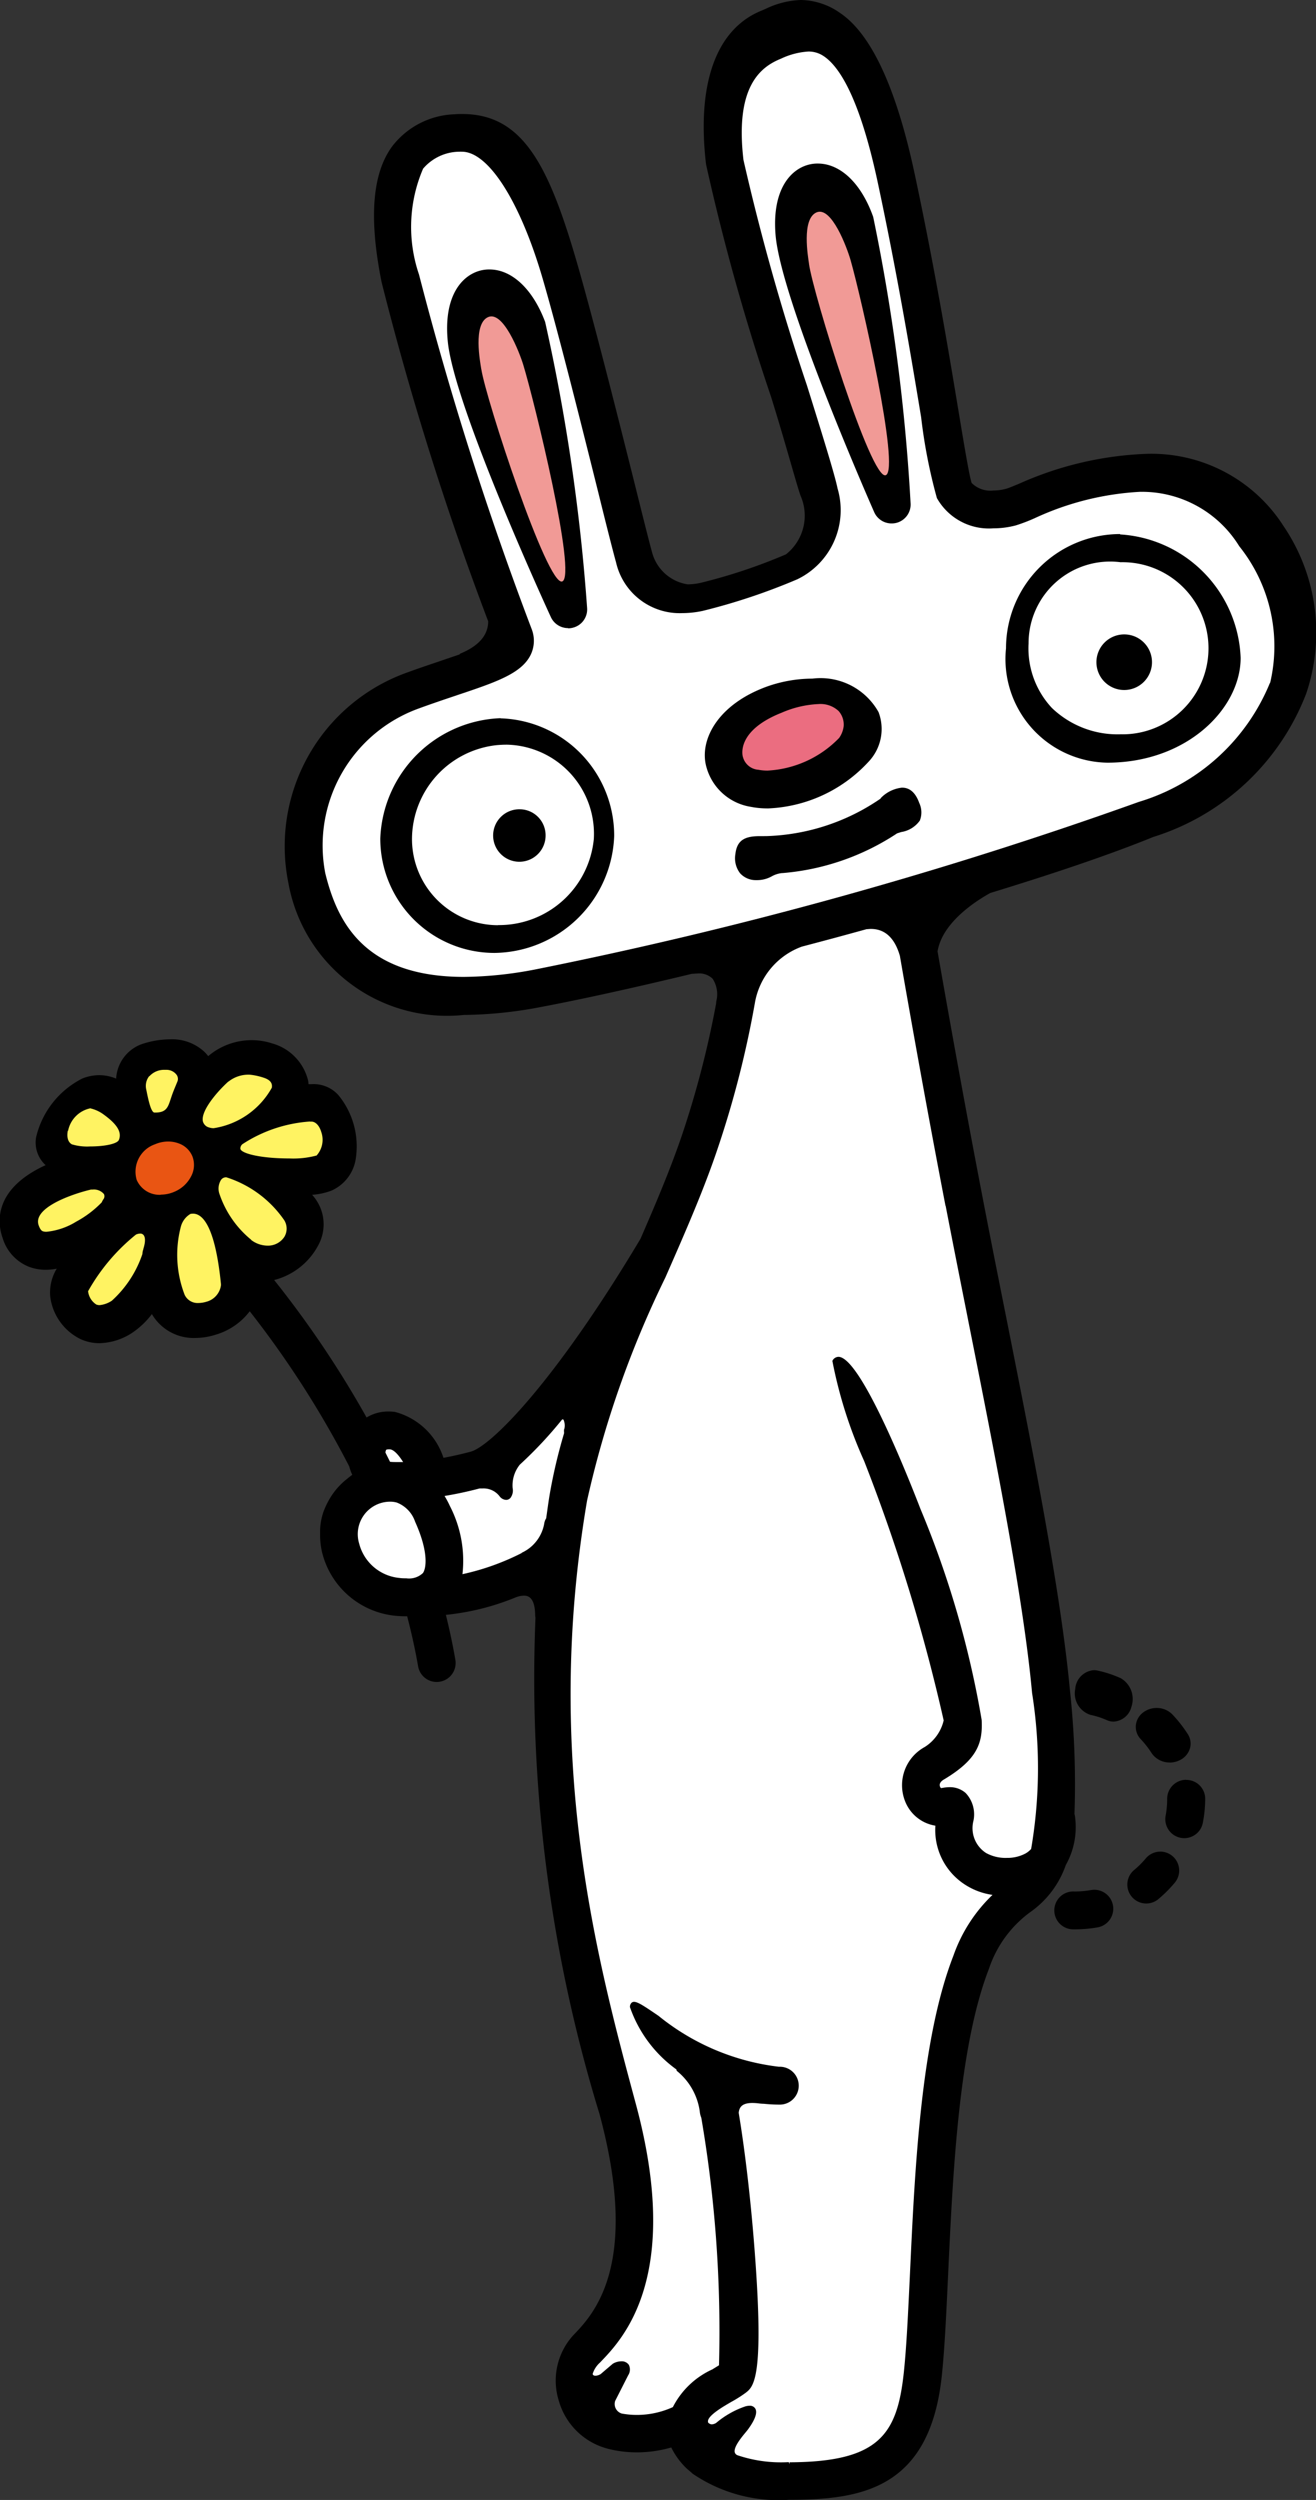 <svg xmlns="http://www.w3.org/2000/svg" xmlns:xlink="http://www.w3.org/1999/xlink" width="32.256" height="61.234" viewBox="0 0 32.256 61.234"><rect x="0" y="0" width="32.256" height="61.234" fill="#333333" stroke="none"/><defs><clipPath id="a"><rect width="32.256" height="61.234" fill="none"/></clipPath></defs><g transform="translate(0)"><g transform="translate(0)" clip-path="url(#a)"><path d="M51.3,77.514a.467.467,0,0,0-.464.469,2.236,2.236,0,0,1-.038.413.465.465,0,0,0,.373.54.475.475,0,0,0,.084.008.464.464,0,0,0,.456-.38A3.158,3.158,0,0,0,51.768,78v-.025a.462.462,0,0,0-.464-.458" transform="translate(-22.228 -33.92)"/><path d="M49.931,80.643a.462.462,0,0,0-.355.166,2.285,2.285,0,0,1-.294.291.464.464,0,0,0,.591.715,3.2,3.2,0,0,0,.413-.411.464.464,0,0,0-.355-.762" transform="translate(-21.492 -35.289)"/><path d="M47.958,72.93a2.775,2.775,0,0,0-.565-.183.38.38,0,0,0-.079-.008.494.494,0,0,0-.458.46.551.551,0,0,0,.377.636,1.966,1.966,0,0,1,.4.129.4.4,0,0,0,.164.035.477.477,0,0,0,.436-.363.59.59,0,0,0-.272-.706" transform="translate(-20.501 -31.83)"/><path d="M46.945,82.305a.491.491,0,0,0-.08.007,2.33,2.33,0,0,1-.409.035.464.464,0,1,0-.013.927h.026a3.243,3.243,0,0,0,.557-.048.464.464,0,0,0-.081-.921" transform="translate(-20.123 -36.017)"/><path d="M50.33,75.725a.554.554,0,0,0,.253-.061.469.469,0,0,0,.245-.293.425.425,0,0,0-.055-.343,3.22,3.22,0,0,0-.373-.477.534.534,0,0,0-.39-.163.545.545,0,0,0-.328.108.447.447,0,0,0-.182.321.436.436,0,0,0,.121.336,2.281,2.281,0,0,1,.265.339.526.526,0,0,0,.444.231" transform="translate(-21.66 -32.553)"/><path d="M31.436,12.848a3.843,3.843,0,0,0-3.35-1.731A8.384,8.384,0,0,0,25,11.839c-.133.056-.285.119-.339.133a1.211,1.211,0,0,1-.316.043.648.648,0,0,1-.529-.185c-.052-.137-.189-.958-.322-1.76-.232-1.4-.583-3.516-1.083-5.848C21.964,2.144,21.352.83,20.591.318A1.709,1.709,0,0,0,19.63,0a2.146,2.146,0,0,0-.864.217l-.1.043c-1.11.448-1.594,1.786-1.36,3.766a54.371,54.371,0,0,0,1.593,5.693c.344,1.1.628,2.159.724,2.425a1.208,1.208,0,0,1-.358,1.434,13.327,13.327,0,0,1-2.1.7,1.526,1.526,0,0,1-.31.035,1.069,1.069,0,0,1-.873-.786c-.069-.247-.243-.944-.427-1.682-.618-2.472-1.08-4.248-1.375-5.278-.714-2.5-1.351-3.774-2.849-3.774-.06,0-.121,0-.183.006a2.012,2.012,0,0,0-1.539.791c-.486.667-.57,1.753-.256,3.32a75.063,75.063,0,0,0,2.613,8.308c0,.335-.225.6-.678.789a.045.045,0,0,0-.024.023l-.362.123c-.291.1-.621.208-.968.336a4.518,4.518,0,0,0-2.867,5.13,3.951,3.951,0,0,0,4.3,3.241,10.428,10.428,0,0,0,1.918-.2c.965-.182,2.238-.462,3.675-.808.047,0,.091-.007.133-.007a.471.471,0,0,1,.375.129.7.7,0,0,1,.088.555c0,.013-.006.064-.006.064a23.509,23.509,0,0,1-.823,3.177c-.292.868-.686,1.787-1.029,2.575-2.125,3.558-3.681,5.086-4.163,5.213-.227.06-.45.111-.666.15a1.706,1.706,0,0,0-1.187-1.124,1.206,1.206,0,0,0-.16-.011,1.02,1.02,0,0,0-.537.147,24.954,24.954,0,0,0-2.265-3.367,1.7,1.7,0,0,0,1.117-.924,1.066,1.066,0,0,0-.128-1.093c-.018-.023-.038-.047-.058-.071a1.656,1.656,0,0,0,.468-.1,1.019,1.019,0,0,0,.593-.736,1.977,1.977,0,0,0-.422-1.61.816.816,0,0,0-.659-.263l-.069,0a.625.625,0,0,0-.013-.1,1.252,1.252,0,0,0-.882-.9,1.614,1.614,0,0,0-.5-.078,1.642,1.642,0,0,0-1.064.391.886.886,0,0,0-.1-.112,1.164,1.164,0,0,0-.837-.3,2.226,2.226,0,0,0-.706.123.953.953,0,0,0-.613.84,1.066,1.066,0,0,0-.415-.085,1.118,1.118,0,0,0-.412.081,2.166,2.166,0,0,0-1.135,1.44.75.75,0,0,0,.233.683c-1.309.6-1.174,1.446-1.053,1.787a1.1,1.1,0,0,0,.638.7,1.169,1.169,0,0,0,.426.076,1.5,1.5,0,0,0,.262-.027,1.119,1.119,0,0,0-.159.69A1.344,1.344,0,0,0,1.974,32.8a1.119,1.119,0,0,0,.462.1,1.53,1.53,0,0,0,.793-.247,2.011,2.011,0,0,0,.494-.466,1.183,1.183,0,0,0,1.063.585,1.684,1.684,0,0,0,.5-.08,1.621,1.621,0,0,0,.835-.574,23.949,23.949,0,0,1,2.439,3.8,1.181,1.181,0,0,0,.074.206c-.043.031-.086.065-.128.1a1.735,1.735,0,0,0-.474.574c-.023.043-.044.087-.07.147l-.018.044c-.006.014-.011.028-.016.042a1.516,1.516,0,0,0-.082.439c0,.01,0,.049,0,.049,0,.038,0,.076,0,.115a1.9,1.9,0,0,0,.051.4,2.055,2.055,0,0,0,1.8,1.543c.085.008.169.012.249.012H9.98c.109.419.2.831.268,1.225a.462.462,0,0,0,.456.384.49.49,0,0,0,.08-.007.464.464,0,0,0,.377-.537c-.062-.358-.138-.717-.232-1.1a6.087,6.087,0,0,0,1.711-.428.569.569,0,0,1,.2-.042c.066,0,.267,0,.277.457a.5.5,0,0,0,.008.085,36.332,36.332,0,0,0,1.57,12.157c1,3.71-.151,4.905-.642,5.415a1.649,1.649,0,0,0-.358,1.6,1.691,1.691,0,0,0,1.231,1.188,2.891,2.891,0,0,0,.682.082,3.057,3.057,0,0,0,.845-.12,1.814,1.814,0,0,0,.346.484c.045.046.1.087.154.136l.011.012.021.016a3.737,3.737,0,0,0,2.349.634h.029c1.718-.006,3.419-.245,3.719-3.018.071-.66.111-1.509.157-2.5.116-2.485.26-5.578,1-7.487a2.823,2.823,0,0,1,1.008-1.386,2.347,2.347,0,0,0,.876-1.156,1.891,1.891,0,0,0,.229-1.165.461.461,0,0,0-.016-.087,21.416,21.416,0,0,0-.114-3.056C26,39,25.313,35.532,24.645,32.177c-.191-.956-.38-1.906-.557-2.826-.464-2.405-.859-4.625-1.108-6.047.115-.713.949-1.242,1.294-1.432,1.657-.506,3-.967,3.992-1.371a5.9,5.9,0,0,0,3.748-3.507,4.646,4.646,0,0,0-.579-4.145" transform="translate(0)"/><path d="M12.179,48.85a.486.486,0,0,1,.053,0c.1.013.182.11.226.259a.576.576,0,0,1-.116.571,2.2,2.2,0,0,1-.669.072c-.706,0-1.191-.124-1.2-.241a.143.143,0,0,1,.047-.106,3.451,3.451,0,0,1,1.66-.558" transform="translate(-4.582 -21.377)" fill="#fff362"/><path d="M9.469,46.974A.781.781,0,0,1,10,46.806a1.579,1.579,0,0,1,.351.08c.14.05.2.129.179.24a1.974,1.974,0,0,1-1.424.99A.323.323,0,0,1,9,48.1a.211.211,0,0,1-.16-.154c-.052-.253.345-.721.626-.974" transform="translate(-3.868 -20.482)" fill="#fff362"/><path d="M6.447,46.752a.489.489,0,0,1,.369-.158l.044,0a.311.311,0,0,1,.259.128.176.176,0,0,1,.02.148l-.049.119c-.038.091-.072.175-.1.259l-.022.066c-.066.2-.107.327-.376.327H6.572c-.092,0-.163-.377-.2-.558a.387.387,0,0,1,.071-.334" transform="translate(-2.786 -20.39)" fill="#fff362"/><path d="M2.959,48.785a.7.7,0,0,1,.54-.549L3.5,48.19v.045a.887.887,0,0,1,.334.154c.332.241.446.432.37.62-.038.093-.335.16-.705.16a1.29,1.29,0,0,1-.448-.052c-.134-.077-.112-.257-.1-.331" transform="translate(-1.29 -21.088)" fill="#fff362"/><path d="M2.594,52.591a1.69,1.69,0,0,1-.729.249.267.267,0,0,1-.092-.013c-.014-.006-.057-.022-.1-.144-.118-.331.431-.593.769-.72a4.175,4.175,0,0,1,.513-.157l.04,0a.321.321,0,0,1,.278.111.122.122,0,0,1-.016.13.46.46,0,0,0-.039.073,2.553,2.553,0,0,1-.625.472" transform="translate(-0.725 -22.669)" fill="#fff362"/><path d="M5.195,54.106a.379.379,0,0,0-.025.122,2.708,2.708,0,0,1-.748,1.142.656.656,0,0,1-.3.109.2.2,0,0,1-.083-.016.445.445,0,0,1-.2-.325,4.775,4.775,0,0,1,1.173-1.387.253.253,0,0,1,.1-.025.1.1,0,0,1,.091.042c.026.035.058.125-.011.338" transform="translate(-1.68 -23.511)" fill="#fff362"/><path d="M6.52,51.02a.609.609,0,0,1-.591-.363.711.711,0,0,1,.45-.875.821.821,0,0,1,.323-.067.739.739,0,0,1,.256.046.565.565,0,0,1,.336.318.589.589,0,0,1-.022.47.811.811,0,0,1-.427.4.825.825,0,0,1-.325.067" transform="translate(-2.578 -21.755)" fill="#e95513"/><path d="M8.448,55.013a.714.714,0,0,1-.209.035.352.352,0,0,1-.336-.2,2.72,2.72,0,0,1-.094-1.667.513.513,0,0,1,.237-.316.344.344,0,0,1,.062-.006c.233,0,.542.3.685,1.725l0,.03a.484.484,0,0,1-.347.4" transform="translate(-3.377 -23.132)" fill="#fff362"/><path d="M10.327,52.806a2.467,2.467,0,0,1-.776-1.115.4.4,0,0,1,.034-.35.145.145,0,0,1,.136-.065,2.721,2.721,0,0,1,1.419,1.056.393.393,0,0,1,0,.4.481.481,0,0,1-.416.217.678.678,0,0,1-.4-.14" transform="translate(-4.169 -22.438)" fill="#fff362"/><path d="M16.82,63.134c.007-.011.04-.012.051-.012a.314.314,0,0,1,.043,0c.088.012.2.124.318.312h-.1c-.09,0-.164,0-.221-.007l-.012-.024-.1-.2a.152.152,0,0,1,.021-.075" transform="translate(-7.351 -27.622)" fill="#fff"/><path d="M17.193,67.149a.493.493,0,0,1-.405.128c-.057,0-.115,0-.168-.009a1.127,1.127,0,0,1-.989-.843A.795.795,0,0,1,16.39,65.4a.588.588,0,0,1,.164.022.763.763,0,0,1,.448.467c.334.741.277,1.141.191,1.261" transform="translate(-6.828 -28.618)" fill="#fff"/><path d="M22.3,62.051a.449.449,0,0,0,0,.085l0,.016a12.959,12.959,0,0,0-.349,1.477c-.025.145-.045.288-.065.431l-.025.176a.314.314,0,0,0-.047.125.971.971,0,0,1-.545.715.029.029,0,0,0-.012.012,6.021,6.021,0,0,1-1.448.516,2.921,2.921,0,0,0-.308-1.67,2.184,2.184,0,0,0-.131-.246c.288-.047.571-.108.858-.184l.071,0a.493.493,0,0,1,.426.2.212.212,0,0,0,.154.08.141.141,0,0,0,.107-.049.3.3,0,0,0,.053-.241.81.81,0,0,1,.177-.574,10.041,10.041,0,0,0,1.037-1.107l.016,0a.021.021,0,0,1,.017.008.347.347,0,0,1,.017.237" transform="translate(-8.474 -27.046)" fill="#fff"/><path d="M34.058,47.22c.17.882.351,1.792.533,2.708l.025.128c.663,3.329,1.348,6.773,1.562,9.106a11.762,11.762,0,0,1-.023,3.819.543.543,0,0,1-.142.113.939.939,0,0,1-.455.106.983.983,0,0,1-.508-.12.722.722,0,0,1-.31-.785.761.761,0,0,0-.191-.685.581.581,0,0,0-.394-.142,1.032,1.032,0,0,0-.2.023c-.006,0-.019,0-.033-.035-.025-.065.008-.127.1-.179.813-.488.95-.888.92-1.457a23.624,23.624,0,0,0-1.5-5.167c-.337-.874-1.479-3.726-2.011-3.726a.17.17,0,0,0-.148.1,11.029,11.029,0,0,0,.778,2.45,43.813,43.813,0,0,1,1.95,6.356,1.052,1.052,0,0,1-.468.653,1.066,1.066,0,0,0-.482,1.315.959.959,0,0,0,.747.61,1.589,1.589,0,0,0,.7,1.427,1.66,1.66,0,0,0,.7.268,3.792,3.792,0,0,0-.958,1.489c-.8,2.052-.946,5.23-1.065,7.786-.046.968-.084,1.8-.152,2.434-.163,1.507-.606,2.181-2.8,2.189v.046L30.213,78a3.339,3.339,0,0,1-1.252-.167.11.11,0,0,1-.071-.074c-.03-.129.163-.363.267-.488.029-.035.053-.064.067-.085.165-.228.223-.394.173-.491a.152.152,0,0,0-.145-.076.377.377,0,0,0-.105.017,2.209,2.209,0,0,0-.708.4.217.217,0,0,1-.11.039.122.122,0,0,1-.093-.048.117.117,0,0,1,0-.048c.033-.144.383-.346.571-.455a3.162,3.162,0,0,0,.348-.22c.2-.153.465-.362.218-3.547-.093-1.195-.23-2.376-.386-3.313.013-.119.062-.241.336-.241a1.276,1.276,0,0,1,.157.011,1.241,1.241,0,0,0,.124.009c.14.014.258.02.369.02a.464.464,0,1,0,0-.927,5.751,5.751,0,0,1-2.95-1.246c-.34-.232-.507-.344-.6-.344a.087.087,0,0,0-.058.019.135.135,0,0,0-.043.112,3.152,3.152,0,0,0,1.14,1.526.046.046,0,0,0,.02.044,1.545,1.545,0,0,1,.551.986.518.518,0,0,0,.037.151,30.973,30.973,0,0,1,.434,6.064c-.046.029-.1.061-.161.1a2.023,2.023,0,0,0-.97.925,2.141,2.141,0,0,1-.881.191,2.031,2.031,0,0,1-.372-.034.244.244,0,0,1-.161-.309l.319-.628a.257.257,0,0,0,.016-.256.208.208,0,0,0-.186-.086.407.407,0,0,0-.209.061l-.292.249a.256.256,0,0,1-.13.043c-.053,0-.066-.026-.07-.043a.612.612,0,0,1,.182-.281l.013-.014c.548-.57,2-2.084.869-6.3-.962-3.571-2.279-8.462-1.2-14.8a24.571,24.571,0,0,1,1.918-5.46c.491-1.119.955-2.175,1.3-3.213a24.364,24.364,0,0,0,.894-3.509,1.789,1.789,0,0,1,1.153-1.385q.795-.208,1.585-.427c.03,0,.066-.006.107-.006.345,0,.585.224.71.661.251,1.449.649,3.687,1.119,6.127" transform="translate(-10.881 -17.693)" fill="#fff"/><path d="M37.253,17.708a5.033,5.033,0,0,1-3.209,2.914,105.091,105.091,0,0,1-14.8,4.106,9.518,9.518,0,0,1-1.745.182c-2.455,0-3.11-1.357-3.4-2.539a3.568,3.568,0,0,1,2.287-4.034c.331-.121.651-.229.933-.323l.016-.006c.95-.318,1.577-.529,1.8-.991a.79.79,0,0,0,.022-.628,82.354,82.354,0,0,1-2.761-8.683,3.614,3.614,0,0,1,.1-2.592,1.181,1.181,0,0,1,.893-.416.493.493,0,0,1,.058,0c.652,0,1.429,1.22,1.98,3.109.381,1.307.95,3.582,1.365,5.244.2.812.363,1.452.434,1.706A1.6,1.6,0,0,0,22.844,16a2.456,2.456,0,0,0,.506-.055,15.1,15.1,0,0,0,2.321-.775,1.88,1.88,0,0,0,.984-2.224c-.065-.325-.367-1.3-.751-2.526A56.781,56.781,0,0,1,24.349,4.9c-.213-1.806.423-2.281.92-2.481a1.83,1.83,0,0,1,.67-.175.655.655,0,0,1,.316.077c.368.2.9.888,1.374,3.078.495,2.308.844,4.41,1.075,5.805a12.95,12.95,0,0,0,.386,1.978,1.464,1.464,0,0,0,1.385.741,2.15,2.15,0,0,0,.55-.072,4.208,4.208,0,0,0,.457-.174,7.015,7.015,0,0,1,2.577-.648A2.8,2.8,0,0,1,36.5,14.36a3.92,3.92,0,0,1,.758,3.349" transform="translate(-6.126 -0.982)" fill="#fff"/><path d="M19.521,31.278a3.065,3.065,0,0,0-2.947,2.95,2.8,2.8,0,0,0,2.8,2.8,2.973,2.973,0,0,0,2.933-2.86,2.873,2.873,0,0,0-2.782-2.886" transform="translate(-7.253 -13.687)"/><path d="M20.066,36.857a2.112,2.112,0,0,1-2.11-2.11,2.323,2.323,0,0,1,2.073-2.3c.086-.008.172-.012.255-.012a2.184,2.184,0,0,1,2.129,2.309,2.333,2.333,0,0,1-2.347,2.11" transform="translate(-7.858 -14.195)" fill="#fff"/><path d="M46.648,23.26a2.8,2.8,0,0,0-2.8,2.8,2.539,2.539,0,0,0,2.484,2.8c1.954,0,3.267-1.328,3.267-2.568a3.15,3.15,0,0,0-2.955-3.023" transform="translate(-19.19 -10.179)"/><path d="M47.082,28.7a2.326,2.326,0,0,1-1.684-.646,2.138,2.138,0,0,1-.571-1.578,2,2,0,0,1,2.256-1.991,2.108,2.108,0,1,1,0,4.215" transform="translate(-19.616 -10.714)" fill="#fff"/><path d="M32.253,32.736a3.541,3.541,0,0,0,2.475-1.142,1.165,1.165,0,0,0,.247-1.217,1.628,1.628,0,0,0-1.62-.821,3.35,3.35,0,0,0-1.106.191c-1.232.443-1.683,1.335-1.49,1.987a1.345,1.345,0,0,0,1.082.962,2.108,2.108,0,0,0,.412.039" transform="translate(-13.441 -12.934)"/><path d="M32.365,31.957c-.008-.026-.173-.637.953-1.082a2.542,2.542,0,0,1,.9-.211.652.652,0,0,1,.493.17.5.5,0,0,1,.125.373.628.628,0,0,1-.111.287,2.632,2.632,0,0,1-1.756.8,1.209,1.209,0,0,1-.228-.021.421.421,0,0,1-.375-.315" transform="translate(-14.157 -13.419)" fill="#eb6d80"/><path d="M22.457,20.53a.447.447,0,0,0,.119-.016.462.462,0,0,0,.344-.488,47.447,47.447,0,0,0-1.028-7c-.3-.8-.811-1.286-1.367-1.286a.866.866,0,0,0-.2.022c-.47.109-.931.625-.819,1.748.159,1.592,2.429,6.535,2.526,6.745a.464.464,0,0,0,.421.27" transform="translate(-8.53 -5.14)"/><path d="M20.923,15.077c-.027-.173-.208-1.11.164-1.279s.772.864.865,1.169c.269.881,1.319,5.168.955,5.305s-1.873-4.473-1.984-5.2" transform="translate(-9.126 -6.03)" fill="#f19a96"/><path d="M36.634,15.938a.469.469,0,0,0,.119-.013.464.464,0,0,0,.351-.483,47.357,47.357,0,0,0-.916-7.011c-.287-.81-.79-1.3-1.346-1.308a.866.866,0,0,0-.2.019c-.471.1-.941.611-.847,1.734.134,1.594,2.324,6.574,2.417,6.785a.464.464,0,0,0,.417.277" transform="translate(-14.785 -3.117)"/><path d="M35.216,10.5c-.024-.172-.188-1.1.182-1.263s.75.867.837,1.171c.252.877,1.224,5.137.861,5.266s-1.782-4.458-1.881-5.174" transform="translate(-15.386 -4.034)" fill="#f19a96"/><path d="M22.162,35.246a.643.643,0,1,0,.632.643.638.638,0,0,0-.632-.643" transform="translate(-9.421 -15.424)"/><path d="M48.476,27.629a.681.681,0,1,0,.677.681.68.68,0,0,0-.677-.681" transform="translate(-20.917 -12.09)"/><path d="M36.132,34.3a.85.85,0,0,0-.519.25.057.057,0,0,0-.012.02,5.208,5.208,0,0,1-2.808.918.225.225,0,0,0-.038,0l-.1,0c-.348,0-.571.074-.611.44a.6.6,0,0,0,.116.471.52.52,0,0,0,.387.167h.032a.741.741,0,0,0,.358-.094.652.652,0,0,1,.251-.079.043.043,0,0,0,.014,0,5.982,5.982,0,0,0,2.806-.973l.1-.032a.689.689,0,0,0,.456-.28.542.542,0,0,0-.014-.433c-.089-.248-.23-.374-.417-.374" transform="translate(-14.019 -15.008)"/></g></g></svg>